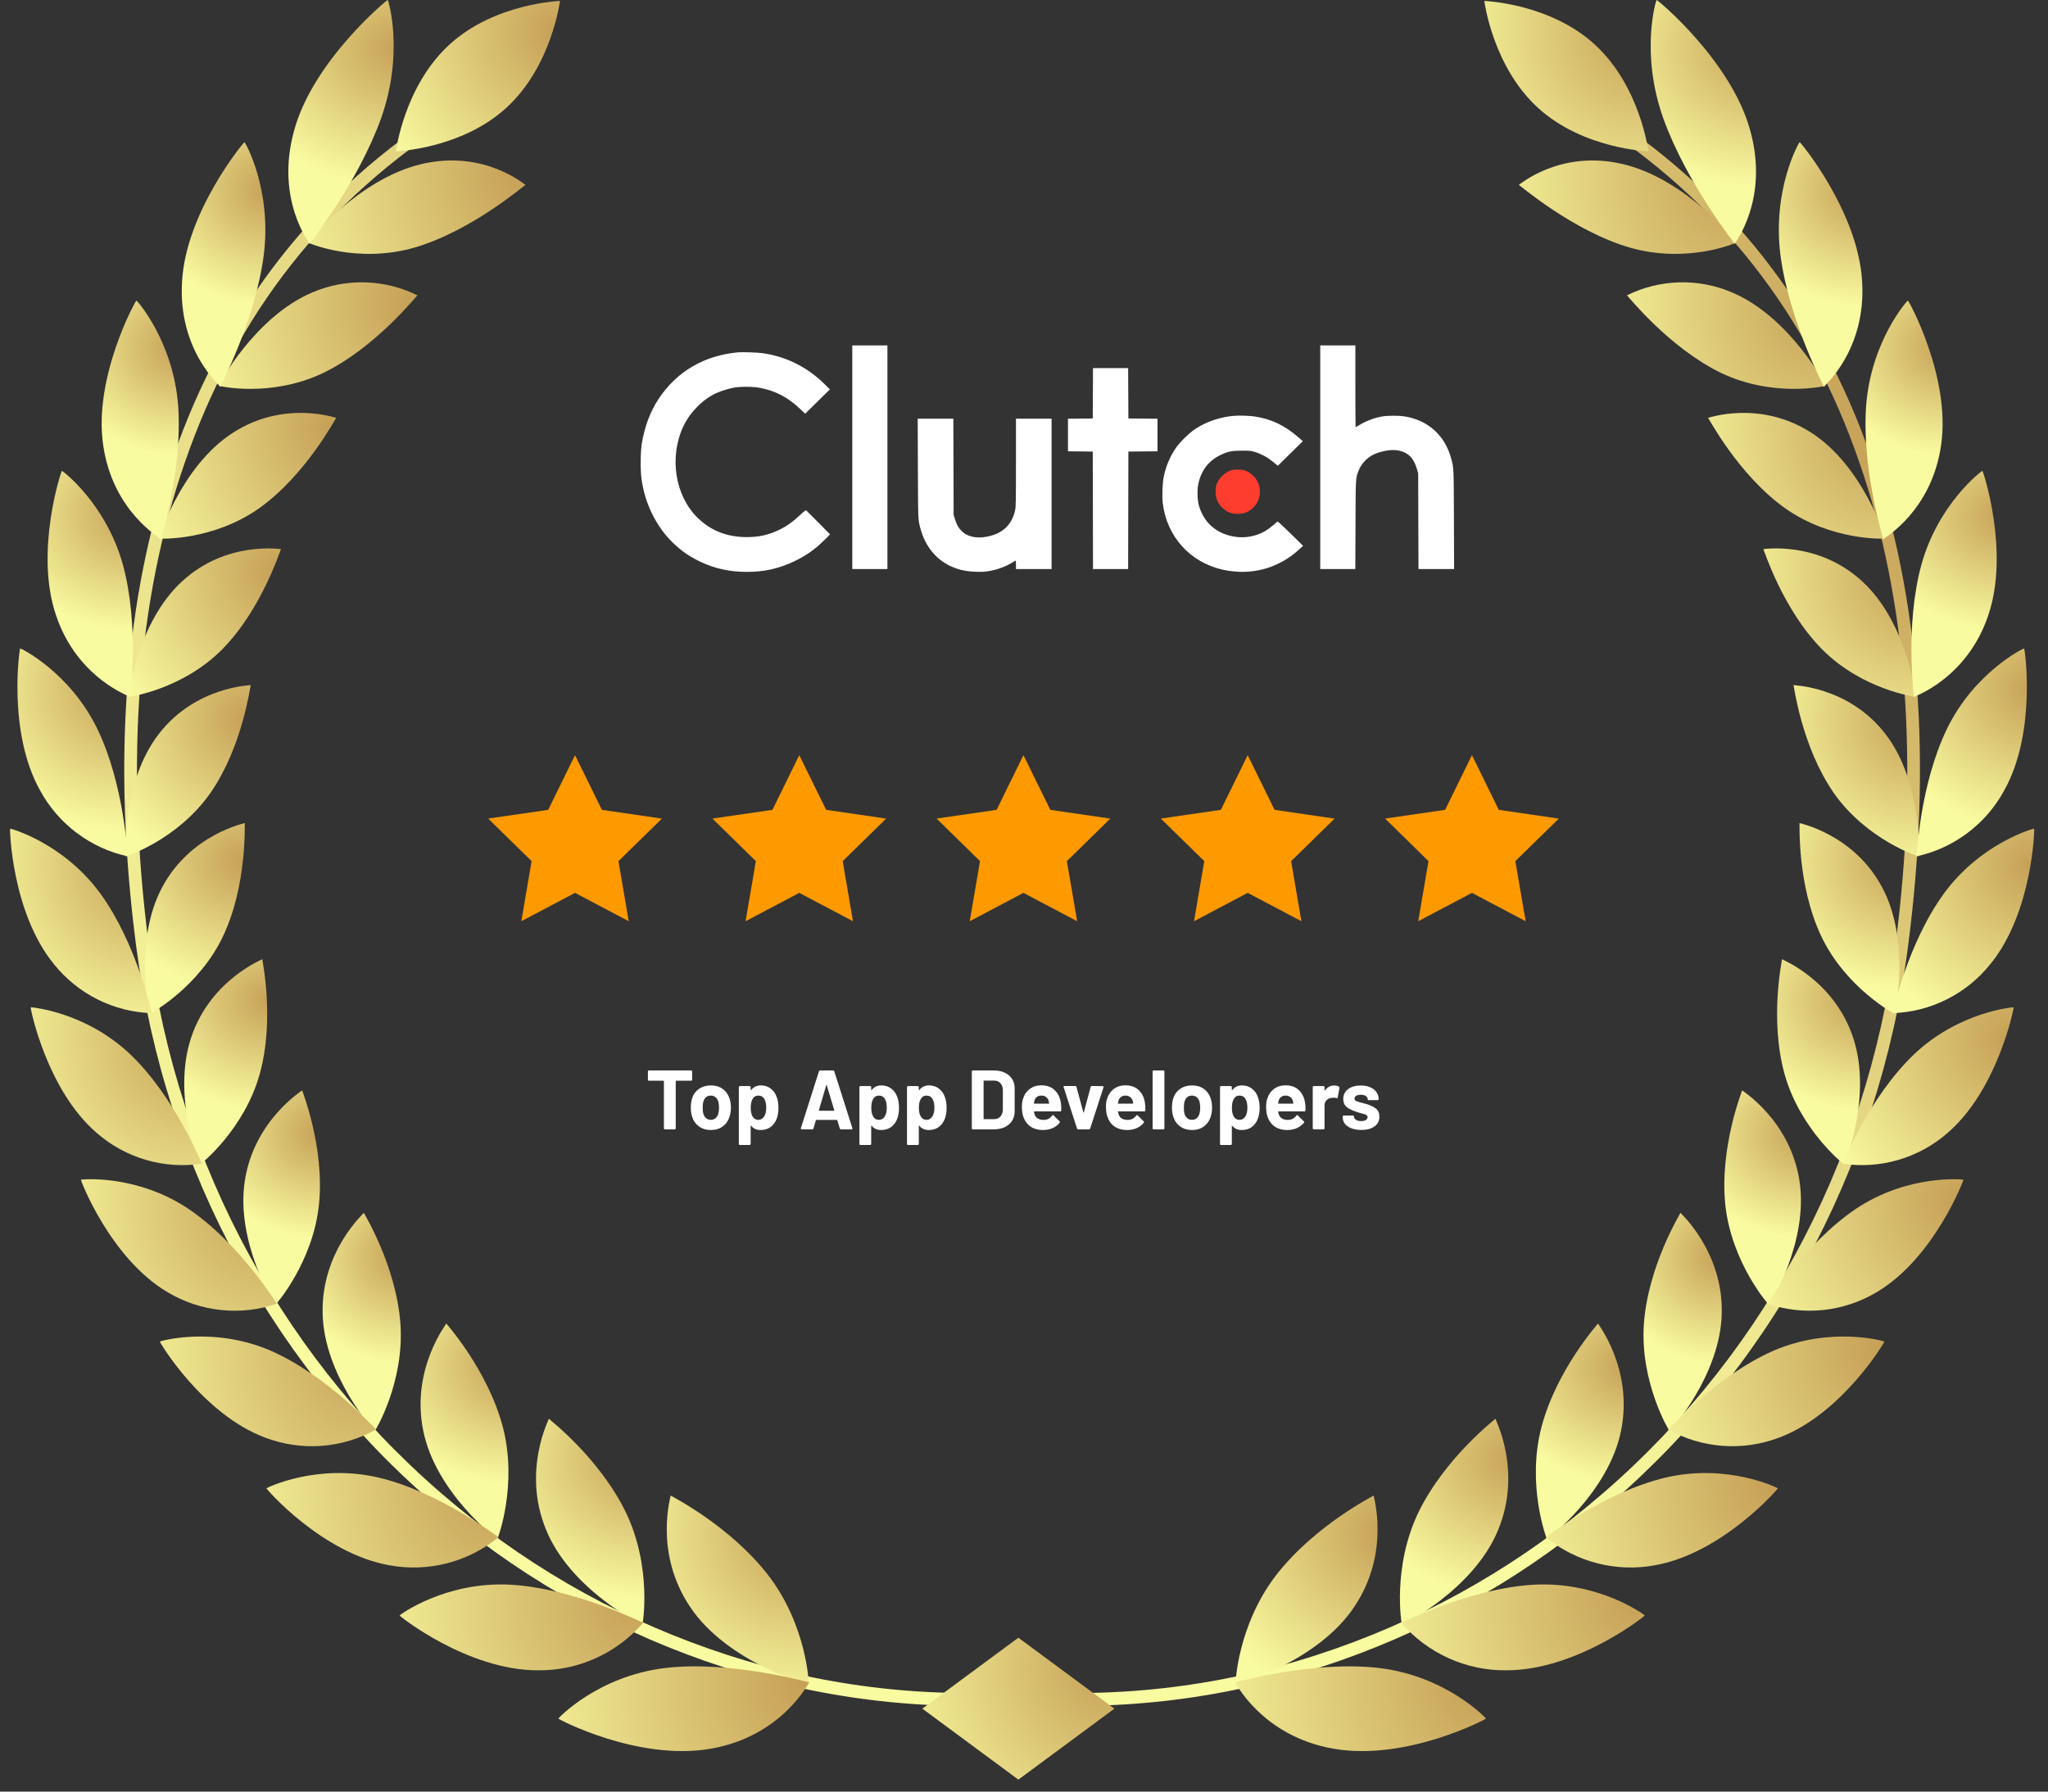 <?xml version="1.0" encoding="UTF-8"?>
<svg width="96px" height="84px" viewBox="0 0 96 84" version="1.1" xmlns="http://www.w3.org/2000/svg" xmlns:xlink="http://www.w3.org/1999/xlink">
    <rect x="0" y="0" width="96" height="84" fill="#333333" stroke="none"/>
    <title>award-2</title>
    <defs>
        <radialGradient cx="96.956%" cy="20.02%" fx="96.956%" fy="20.02%" r="127.042%" gradientTransform="translate(0.97,0.2),scale(1,0.572),rotate(162.03),translate(-0.97,-0.2)" id="radialGradient-1">
            <stop stop-color="#C6A057" offset="0%"></stop>
            <stop stop-color="#F9FBA0" offset="100%"></stop>
        </radialGradient>
        <radialGradient cx="96.956%" cy="20.02%" fx="96.956%" fy="20.02%" r="127.04%" gradientTransform="translate(0.97,0.2),scale(1,0.572),rotate(162.031),translate(-0.97,-0.2)" id="radialGradient-2">
            <stop stop-color="#C6A057" offset="0%"></stop>
            <stop stop-color="#F9FBA0" offset="100%"></stop>
        </radialGradient>
        <radialGradient cx="96.957%" cy="20.02%" fx="96.957%" fy="20.02%" r="133.707%" gradientTransform="translate(0.97,0.2),scale(0.917,1),rotate(170.346),translate(-0.97,-0.2)" id="radialGradient-3">
            <stop stop-color="#C6A057" offset="0%"></stop>
            <stop stop-color="#F9FBA0" offset="100%"></stop>
        </radialGradient>
        <radialGradient cx="96.956%" cy="20.02%" fx="96.956%" fy="20.02%" r="124.478%" gradientTransform="translate(0.97,0.2),scale(1,0.751),rotate(166.121),translate(-0.97,-0.2)" id="radialGradient-4">
            <stop stop-color="#C6A057" offset="0%"></stop>
            <stop stop-color="#F9FBA0" offset="100%"></stop>
        </radialGradient>
        <radialGradient cx="96.956%" cy="20.02%" fx="96.956%" fy="20.02%" r="358.443%" gradientTransform="translate(0.97,0.2),scale(0.338,1),rotate(176.414),translate(-0.97,-0.2)" id="radialGradient-5">
            <stop stop-color="#C6A057" offset="0%"></stop>
            <stop stop-color="#F9FBA0" offset="100%"></stop>
        </radialGradient>
        <radialGradient cx="96.957%" cy="20.019%" fx="96.957%" fy="20.019%" r="128.148%" gradientTransform="translate(0.97,0.2),scale(1,0.526),rotate(160.563),translate(-0.97,-0.2)" id="radialGradient-6">
            <stop stop-color="#C6A057" offset="0%"></stop>
            <stop stop-color="#F9FBA0" offset="100%"></stop>
        </radialGradient>
        <radialGradient cx="96.956%" cy="20.019%" fx="96.956%" fy="20.019%" r="343.375%" gradientTransform="translate(0.97,0.2),scale(0.353,1),rotate(176.256),translate(-0.97,-0.2)" id="radialGradient-7">
            <stop stop-color="#C6A057" offset="0%"></stop>
            <stop stop-color="#F9FBA0" offset="100%"></stop>
        </radialGradient>
        <radialGradient cx="96.956%" cy="20.02%" fx="96.956%" fy="20.02%" r="132.769%" gradientTransform="translate(0.97,0.2),scale(1,0.408),rotate(155.531),translate(-0.97,-0.2)" id="radialGradient-8">
            <stop stop-color="#C6A057" offset="0%"></stop>
            <stop stop-color="#F9FBA0" offset="100%"></stop>
        </radialGradient>
        <radialGradient cx="96.956%" cy="20.02%" fx="96.956%" fy="20.02%" r="297.791%" gradientTransform="translate(0.97,0.2),scale(0.407,1),rotate(175.682),translate(-0.97,-0.2)" id="radialGradient-9">
            <stop stop-color="#C6A057" offset="0%"></stop>
            <stop stop-color="#F9FBA0" offset="100%"></stop>
        </radialGradient>
        <radialGradient cx="96.956%" cy="20.02%" fx="96.956%" fy="20.02%" r="136.071%" gradientTransform="translate(0.97,0.2),scale(1,0.358),rotate(152.635),translate(-0.97,-0.2)" id="radialGradient-10">
            <stop stop-color="#C6A057" offset="0%"></stop>
            <stop stop-color="#F9FBA0" offset="100%"></stop>
        </radialGradient>
        <radialGradient cx="96.956%" cy="20.021%" fx="96.956%" fy="20.021%" r="239.313%" gradientTransform="translate(0.97,0.2),scale(0.507,1),rotate(174.624),translate(-0.97,-0.2)" id="radialGradient-11">
            <stop stop-color="#C6A057" offset="0%"></stop>
            <stop stop-color="#F9FBA0" offset="100%"></stop>
        </radialGradient>
        <radialGradient cx="96.956%" cy="20.02%" fx="96.956%" fy="20.02%" r="136.209%" gradientTransform="translate(0.97,0.2),scale(1,0.357),rotate(152.522),translate(-0.97,-0.2)" id="radialGradient-12">
            <stop stop-color="#C6A057" offset="0%"></stop>
            <stop stop-color="#F9FBA0" offset="100%"></stop>
        </radialGradient>
        <radialGradient cx="96.956%" cy="20.019%" fx="96.956%" fy="20.019%" r="181.521%" gradientTransform="translate(0.97,0.2),scale(0.671,1),rotate(172.904),translate(-0.97,-0.2)" id="radialGradient-13">
            <stop stop-color="#C6A057" offset="0%"></stop>
            <stop stop-color="#F9FBA0" offset="100%"></stop>
        </radialGradient>
        <radialGradient cx="96.956%" cy="20.019%" fx="96.956%" fy="20.019%" r="132.988%" gradientTransform="translate(0.97,0.2),scale(1,0.404),rotate(155.325),translate(-0.97,-0.2)" id="radialGradient-14">
            <stop stop-color="#C6A057" offset="0%"></stop>
            <stop stop-color="#F9FBA0" offset="100%"></stop>
        </radialGradient>
        <radialGradient cx="96.956%" cy="20.019%" fx="96.956%" fy="20.019%" r="133.024%" gradientTransform="translate(0.97,0.2),scale(0.922,1),rotate(170.296),translate(-0.97,-0.2)" id="radialGradient-15">
            <stop stop-color="#C6A057" offset="0%"></stop>
            <stop stop-color="#F9FBA0" offset="100%"></stop>
        </radialGradient>
        <radialGradient cx="96.957%" cy="20.02%" fx="96.957%" fy="20.02%" r="128.202%" gradientTransform="translate(0.97,0.2),scale(1,0.524),rotate(160.493),translate(-0.97,-0.2)" id="radialGradient-16">
            <stop stop-color="#C6A057" offset="0%"></stop>
            <stop stop-color="#F9FBA0" offset="100%"></stop>
        </radialGradient>
        <radialGradient cx="96.956%" cy="20.02%" fx="96.956%" fy="20.02%" r="124.314%" gradientTransform="translate(0.97,0.2),scale(1,0.769),rotate(166.429),translate(-0.97,-0.2)" id="radialGradient-17">
            <stop stop-color="#C6A057" offset="0%"></stop>
            <stop stop-color="#F9FBA0" offset="100%"></stop>
        </radialGradient>
        <radialGradient cx="96.955%" cy="20.02%" fx="96.955%" fy="20.02%" r="124.663%" gradientTransform="translate(0.97,0.2),scale(1,0.732),rotate(165.781),translate(-0.97,-0.2)" id="radialGradient-18">
            <stop stop-color="#C6A057" offset="0%"></stop>
            <stop stop-color="#F9FBA0" offset="100%"></stop>
        </radialGradient>
        <radialGradient cx="96.957%" cy="20.02%" fx="96.957%" fy="20.02%" r="128.022%" gradientTransform="translate(0.97,0.2),scale(1,0.53),rotate(160.721),translate(-0.97,-0.2)" id="radialGradient-19">
            <stop stop-color="#C6A057" offset="0%"></stop>
            <stop stop-color="#F9FBA0" offset="100%"></stop>
        </radialGradient>
        <radialGradient cx="96.955%" cy="20.019%" fx="96.955%" fy="20.019%" r="126.247%" gradientTransform="translate(0.97,0.2),scale(0.973,1),rotate(169.77),translate(-0.97,-0.2)" id="radialGradient-20">
            <stop stop-color="#C6A057" offset="0%"></stop>
            <stop stop-color="#F9FBA0" offset="100%"></stop>
        </radialGradient>
        <radialGradient cx="96.957%" cy="20.02%" fx="96.957%" fy="20.02%" r="134.691%" gradientTransform="translate(0.97,0.2),scale(1,0.377),rotate(153.792),translate(-0.97,-0.2)" id="radialGradient-21">
            <stop stop-color="#C6A057" offset="0%"></stop>
            <stop stop-color="#F9FBA0" offset="100%"></stop>
        </radialGradient>
        <radialGradient cx="96.957%" cy="20.019%" fx="96.957%" fy="20.019%" r="171.637%" gradientTransform="translate(0.97,0.2),scale(0.71,1),rotate(172.494),translate(-0.97,-0.2)" id="radialGradient-22">
            <stop stop-color="#C6A057" offset="0%"></stop>
            <stop stop-color="#F9FBA0" offset="100%"></stop>
        </radialGradient>
        <radialGradient cx="96.956%" cy="20.02%" fx="96.956%" fy="20.02%" r="139.356%" gradientTransform="translate(0.97,0.2),scale(1,0.323),rotate(150.13),translate(-0.97,-0.2)" id="radialGradient-23">
            <stop stop-color="#C6A057" offset="0%"></stop>
            <stop stop-color="#F9FBA0" offset="100%"></stop>
        </radialGradient>
        <radialGradient cx="96.956%" cy="20.02%" fx="96.956%" fy="20.02%" r="226.378%" gradientTransform="translate(0.97,0.2),scale(0.536,1),rotate(174.316),translate(-0.97,-0.2)" id="radialGradient-24">
            <stop stop-color="#C6A057" offset="0%"></stop>
            <stop stop-color="#F9FBA0" offset="100%"></stop>
        </radialGradient>
        <radialGradient cx="96.957%" cy="20.02%" fx="96.957%" fy="20.02%" r="137.519%" gradientTransform="translate(0.97,0.2),scale(1,0.342),rotate(151.491),translate(-0.97,-0.2)" id="radialGradient-25">
            <stop stop-color="#C6A057" offset="0%"></stop>
            <stop stop-color="#F9FBA0" offset="100%"></stop>
        </radialGradient>
        <radialGradient cx="96.956%" cy="20.02%" fx="96.956%" fy="20.02%" r="282.108%" gradientTransform="translate(0.97,0.2),scale(0.43,1),rotate(175.441),translate(-0.97,-0.2)" id="radialGradient-26">
            <stop stop-color="#C6A057" offset="0%"></stop>
            <stop stop-color="#F9FBA0" offset="100%"></stop>
        </radialGradient>
        <radialGradient cx="96.956%" cy="20.02%" fx="96.956%" fy="20.02%" r="131.523%" gradientTransform="translate(0.97,0.2),scale(1,0.432),rotate(156.751),translate(-0.97,-0.2)" id="radialGradient-27">
            <stop stop-color="#C6A057" offset="0%"></stop>
            <stop stop-color="#F9FBA0" offset="100%"></stop>
        </radialGradient>
        <radialGradient cx="96.957%" cy="20.02%" fx="96.957%" fy="20.02%" r="133.691%" gradientTransform="translate(0.97,0.2),scale(0.917,1),rotate(170.345),translate(-0.97,-0.2)" id="radialGradient-28">
            <stop stop-color="#C6A057" offset="0%"></stop>
            <stop stop-color="#F9FBA0" offset="100%"></stop>
        </radialGradient>
        <radialGradient cx="96.956%" cy="20.02%" fx="96.956%" fy="20.02%" r="124.479%" gradientTransform="translate(0.97,0.2),scale(1,0.751),rotate(166.121),translate(-0.97,-0.2)" id="radialGradient-29">
            <stop stop-color="#C6A057" offset="0%"></stop>
            <stop stop-color="#F9FBA0" offset="100%"></stop>
        </radialGradient>
        <radialGradient cx="96.956%" cy="20.02%" fx="96.956%" fy="20.02%" r="358.481%" gradientTransform="translate(0.97,0.2),scale(0.338,1),rotate(176.414),translate(-0.97,-0.2)" id="radialGradient-30">
            <stop stop-color="#C6A057" offset="0%"></stop>
            <stop stop-color="#F9FBA0" offset="100%"></stop>
        </radialGradient>
        <radialGradient cx="96.956%" cy="20.019%" fx="96.956%" fy="20.019%" r="128.147%" gradientTransform="translate(0.97,0.2),scale(1,0.526),rotate(160.564),translate(-0.97,-0.2)" id="radialGradient-31">
            <stop stop-color="#C6A057" offset="0%"></stop>
            <stop stop-color="#F9FBA0" offset="100%"></stop>
        </radialGradient>
        <radialGradient cx="96.956%" cy="20.019%" fx="96.956%" fy="20.019%" r="343.359%" gradientTransform="translate(0.97,0.2),scale(0.353,1),rotate(176.256),translate(-0.97,-0.2)" id="radialGradient-32">
            <stop stop-color="#C6A057" offset="0%"></stop>
            <stop stop-color="#F9FBA0" offset="100%"></stop>
        </radialGradient>
        <radialGradient cx="96.958%" cy="20.02%" fx="96.958%" fy="20.02%" r="132.77%" gradientTransform="translate(0.97,0.2),scale(1,0.408),rotate(155.53),translate(-0.97,-0.2)" id="radialGradient-33">
            <stop stop-color="#C6A057" offset="0%"></stop>
            <stop stop-color="#F9FBA0" offset="100%"></stop>
        </radialGradient>
        <radialGradient cx="96.956%" cy="20.02%" fx="96.956%" fy="20.02%" r="297.791%" gradientTransform="translate(0.97,0.2),scale(0.407,1),rotate(175.682),translate(-0.97,-0.2)" id="radialGradient-34">
            <stop stop-color="#C6A057" offset="0%"></stop>
            <stop stop-color="#F9FBA0" offset="100%"></stop>
        </radialGradient>
        <radialGradient cx="96.957%" cy="20.02%" fx="96.957%" fy="20.02%" r="136.085%" gradientTransform="translate(0.97,0.2),scale(1,0.358),rotate(152.625),translate(-0.97,-0.2)" id="radialGradient-35">
            <stop stop-color="#C6A057" offset="0%"></stop>
            <stop stop-color="#F9FBA0" offset="100%"></stop>
        </radialGradient>
        <radialGradient cx="96.956%" cy="20.021%" fx="96.956%" fy="20.021%" r="239.329%" gradientTransform="translate(0.97,0.2),scale(0.507,1),rotate(174.624),translate(-0.97,-0.2)" id="radialGradient-36">
            <stop stop-color="#C6A057" offset="0%"></stop>
            <stop stop-color="#F9FBA0" offset="100%"></stop>
        </radialGradient>
        <radialGradient cx="96.956%" cy="20.02%" fx="96.956%" fy="20.02%" r="136.215%" gradientTransform="translate(0.97,0.2),scale(1,0.357),rotate(152.521),translate(-0.97,-0.2)" id="radialGradient-37">
            <stop stop-color="#C6A057" offset="0%"></stop>
            <stop stop-color="#F9FBA0" offset="100%"></stop>
        </radialGradient>
        <radialGradient cx="96.956%" cy="20.019%" fx="96.956%" fy="20.019%" r="181.479%" gradientTransform="translate(0.97,0.2),scale(0.671,1),rotate(172.903),translate(-0.97,-0.2)" id="radialGradient-38">
            <stop stop-color="#C6A057" offset="0%"></stop>
            <stop stop-color="#F9FBA0" offset="100%"></stop>
        </radialGradient>
        <radialGradient cx="96.956%" cy="20.019%" fx="96.956%" fy="20.019%" r="132.985%" gradientTransform="translate(0.97,0.2),scale(1,0.404),rotate(155.327),translate(-0.97,-0.2)" id="radialGradient-39">
            <stop stop-color="#C6A057" offset="0%"></stop>
            <stop stop-color="#F9FBA0" offset="100%"></stop>
        </radialGradient>
        <radialGradient cx="96.956%" cy="20.019%" fx="96.956%" fy="20.019%" r="133.009%" gradientTransform="translate(0.97,0.2),scale(0.922,1),rotate(170.295),translate(-0.97,-0.2)" id="radialGradient-40">
            <stop stop-color="#C6A057" offset="0%"></stop>
            <stop stop-color="#F9FBA0" offset="100%"></stop>
        </radialGradient>
        <radialGradient cx="96.956%" cy="20.02%" fx="96.956%" fy="20.02%" r="128.205%" gradientTransform="translate(0.97,0.2),scale(1,0.524),rotate(160.49),translate(-0.97,-0.2)" id="radialGradient-41">
            <stop stop-color="#C6A057" offset="0%"></stop>
            <stop stop-color="#F9FBA0" offset="100%"></stop>
        </radialGradient>
        <radialGradient cx="96.956%" cy="20.02%" fx="96.956%" fy="20.02%" r="124.316%" gradientTransform="translate(0.97,0.2),scale(1,0.769),rotate(166.428),translate(-0.97,-0.2)" id="radialGradient-42">
            <stop stop-color="#C6A057" offset="0%"></stop>
            <stop stop-color="#F9FBA0" offset="100%"></stop>
        </radialGradient>
        <radialGradient cx="96.957%" cy="20.02%" fx="96.957%" fy="20.02%" r="124.664%" gradientTransform="translate(0.97,0.2),scale(1,0.732),rotate(165.781),translate(-0.97,-0.2)" id="radialGradient-43">
            <stop stop-color="#C6A057" offset="0%"></stop>
            <stop stop-color="#F9FBA0" offset="100%"></stop>
        </radialGradient>
        <radialGradient cx="96.956%" cy="20.02%" fx="96.956%" fy="20.02%" r="128.023%" gradientTransform="translate(0.97,0.2),scale(1,0.53),rotate(160.721),translate(-0.97,-0.2)" id="radialGradient-44">
            <stop stop-color="#C6A057" offset="0%"></stop>
            <stop stop-color="#F9FBA0" offset="100%"></stop>
        </radialGradient>
        <radialGradient cx="96.956%" cy="20.019%" fx="96.956%" fy="20.019%" r="126.243%" gradientTransform="translate(0.97,0.2),scale(0.973,1),rotate(169.769),translate(-0.97,-0.2)" id="radialGradient-45">
            <stop stop-color="#C6A057" offset="0%"></stop>
            <stop stop-color="#F9FBA0" offset="100%"></stop>
        </radialGradient>
        <radialGradient cx="96.956%" cy="20.02%" fx="96.956%" fy="20.02%" r="134.688%" gradientTransform="translate(0.97,0.2),scale(1,0.377),rotate(153.794),translate(-0.97,-0.2)" id="radialGradient-46">
            <stop stop-color="#C6A057" offset="0%"></stop>
            <stop stop-color="#F9FBA0" offset="100%"></stop>
        </radialGradient>
        <radialGradient cx="96.956%" cy="20.019%" fx="96.956%" fy="20.019%" r="171.637%" gradientTransform="translate(0.97,0.2),scale(0.71,1),rotate(172.494),translate(-0.97,-0.2)" id="radialGradient-47">
            <stop stop-color="#C6A057" offset="0%"></stop>
            <stop stop-color="#F9FBA0" offset="100%"></stop>
        </radialGradient>
        <radialGradient cx="96.956%" cy="20.02%" fx="96.956%" fy="20.02%" r="139.36%" gradientTransform="translate(0.97,0.2),scale(1,0.323),rotate(150.128),translate(-0.97,-0.2)" id="radialGradient-48">
            <stop stop-color="#C6A057" offset="0%"></stop>
            <stop stop-color="#F9FBA0" offset="100%"></stop>
        </radialGradient>
        <radialGradient cx="96.957%" cy="20.02%" fx="96.957%" fy="20.02%" r="226.36%" gradientTransform="translate(0.97,0.2),scale(0.536,1),rotate(174.315),translate(-0.97,-0.2)" id="radialGradient-49">
            <stop stop-color="#C6A057" offset="0%"></stop>
            <stop stop-color="#F9FBA0" offset="100%"></stop>
        </radialGradient>
        <radialGradient cx="96.956%" cy="20.02%" fx="96.956%" fy="20.02%" r="137.516%" gradientTransform="translate(0.97,0.2),scale(1,0.342),rotate(151.493),translate(-0.97,-0.2)" id="radialGradient-50">
            <stop stop-color="#C6A057" offset="0%"></stop>
            <stop stop-color="#F9FBA0" offset="100%"></stop>
        </radialGradient>
        <radialGradient cx="96.956%" cy="20.02%" fx="96.956%" fy="20.02%" r="282.124%" gradientTransform="translate(0.97,0.2),scale(0.43,1),rotate(175.442),translate(-0.97,-0.2)" id="radialGradient-51">
            <stop stop-color="#C6A057" offset="0%"></stop>
            <stop stop-color="#F9FBA0" offset="100%"></stop>
        </radialGradient>
        <radialGradient cx="96.957%" cy="20.02%" fx="96.957%" fy="20.02%" r="131.524%" gradientTransform="translate(0.97,0.2),scale(1,0.432),rotate(156.751),translate(-0.97,-0.2)" id="radialGradient-52">
            <stop stop-color="#C6A057" offset="0%"></stop>
            <stop stop-color="#F9FBA0" offset="100%"></stop>
        </radialGradient>
        <radialGradient cx="96.956%" cy="20.02%" fx="96.956%" fy="20.02%" r="165.047%" gradientTransform="translate(0.97,0.2),scale(0.739,1),rotate(172.192),translate(-0.97,-0.2)" id="radialGradient-53">
            <stop stop-color="#C6A057" offset="0%"></stop>
            <stop stop-color="#F9FBA0" offset="100%"></stop>
        </radialGradient>
    </defs>
    <g id="Page-1" stroke="none" stroke-width="1" fill="none" fill-rule="evenodd">
        <g id="award-2" transform="translate(0.473, 0)">
            <path d="M46.641,79.831 L46.695,79.229 C51.608,79.677 56.561,79.12 61.255,77.593 C65.899,76.09 70.218,73.714 73.98,70.592 C81.909,64.043 87.022,54.696 88.38,44.274 C89.489,35.74 88.919,28.136 86.682,21.671 C84.287,14.728 80.016,9.297 73.99,5.525 L74.306,5.018 C80.449,8.863 84.804,14.399 87.248,21.473 C89.513,28.026 90.092,35.721 88.969,44.35 C87.593,54.924 82.404,64.407 74.358,71.053 C70.537,74.226 66.15,76.641 61.432,78.168 C56.664,79.719 51.632,80.284 46.641,79.831 Z" id="Path" fill="url(#radialGradient-1)" fill-rule="nonzero"></path>
            <path d="M48.241,79.831 L48.187,79.229 C43.273,79.677 38.32,79.12 33.626,77.593 C28.98,76.091 24.661,73.715 20.897,70.592 C12.968,64.043 7.854,54.696 6.498,44.274 C5.388,35.74 5.958,28.136 8.195,21.671 C10.589,14.728 14.861,9.297 20.887,5.525 L20.572,5.018 C14.428,8.863 10.073,14.399 7.629,21.473 C5.364,28.026 4.785,35.721 5.908,44.35 C7.283,54.924 12.473,64.407 20.519,71.053 C24.34,74.226 28.727,76.641 33.445,78.168 C38.215,79.719 43.248,80.285 48.241,79.831 Z" id="Path" fill="url(#radialGradient-2)" fill-rule="nonzero"></path>
            <path d="M74.289,2.094 C76.414,4.04 76.795,7.095 76.795,7.095 C76.795,7.095 73.733,6.994 71.61,5.047 C69.487,3.099 69.105,0.045 69.105,0.045 C69.105,0.045 72.168,0.146 74.289,2.094 Z" id="Path" fill="url(#radialGradient-3)" fill-rule="nonzero"></path>
            <path d="M59.362,73.831 C57.533,76.189 57.423,78.972 57.448,78.981 C57.441,79.016 61.284,77.937 63.008,75.337 C64.734,72.769 63.893,70.108 63.917,70.119 C63.911,70.139 61.187,71.494 59.362,73.831 Z" id="Path" fill="url(#radialGradient-4)" fill-rule="nonzero"></path>
            <path d="M62.051,81.992 C58.68,81.416 57.422,78.853 57.422,78.876 C57.461,78.888 61.076,77.839 64.189,78.207 C67.335,78.592 69.18,80.555 69.18,80.576 C69.226,80.586 65.462,82.581 62.051,81.992 Z" id="Path" fill="url(#radialGradient-5)" fill-rule="nonzero"></path>
            <path d="M66.028,70.883 C64.772,73.469 65.223,76.172 65.246,76.177 C65.246,76.212 68.62,74.527 69.757,71.72 C70.899,68.947 69.6,66.514 69.625,66.518 C69.618,66.544 67.286,68.321 66.028,70.883 Z" id="Path" fill="url(#radialGradient-6)" fill-rule="nonzero"></path>
            <path d="M70.147,78.314 C69.211,78.325 68.286,78.132 67.432,77.746 C66.579,77.361 65.82,76.793 65.207,76.083 C65.245,76.089 68.413,74.471 71.436,74.299 C74.488,74.137 76.626,75.721 76.626,75.741 C76.666,75.744 73.461,78.311 70.147,78.314 Z" id="Path" fill="url(#radialGradient-7)" fill-rule="nonzero"></path>
            <path d="M71.785,66.901 C71.072,69.619 72.02,72.154 72.043,72.155 C72.043,72.191 74.937,69.986 75.516,67.07 C76.1,64.184 74.41,62.053 74.433,62.053 C74.43,62.075 72.501,64.205 71.785,66.901 Z" id="Path" fill="url(#radialGradient-8)" fill-rule="nonzero"></path>
            <path d="M77.115,73.386 C76.215,73.555 75.291,73.524 74.405,73.297 C73.518,73.07 72.69,72.651 71.98,72.071 C72.015,72.071 74.72,69.964 77.596,69.279 C80.501,68.596 82.858,69.76 82.863,69.78 C82.902,69.776 80.277,72.819 77.115,73.386 Z" id="Path" fill="url(#radialGradient-9)" fill-rule="nonzero"></path>
            <path d="M76.586,62.045 C76.387,64.807 77.77,67.1 77.79,67.097 C77.79,67.132 80.186,64.488 80.234,61.557 C80.293,58.647 78.277,56.867 78.299,56.863 C78.304,56.89 76.795,59.303 76.586,62.045 Z" id="Path" fill="url(#radialGradient-10)" fill-rule="nonzero"></path>
            <path d="M82.914,67.407 C82.073,67.725 81.172,67.856 80.274,67.79 C79.377,67.723 78.504,67.461 77.719,67.022 C77.75,67.016 79.973,64.513 82.647,63.334 C85.348,62.162 87.851,62.88 87.857,62.899 C87.895,62.892 85.866,66.309 82.914,67.407 Z" id="Path" fill="url(#radialGradient-11)" fill-rule="nonzero"></path>
            <path d="M80.4,56.475 C80.685,59.2 82.433,61.185 82.451,61.185 C82.461,61.218 84.326,58.232 83.876,55.358 C83.439,52.513 81.171,51.127 81.189,51.121 C81.197,51.142 80.127,53.769 80.4,56.475 Z" id="Path" fill="url(#radialGradient-12)" fill-rule="nonzero"></path>
            <path d="M87.497,60.584 C86.733,61.041 85.879,61.326 84.994,61.42 C84.111,61.513 83.216,61.412 82.375,61.124 C82.401,61.114 84.127,58.283 86.543,56.664 C88.984,55.042 91.553,55.296 91.563,55.313 C91.591,55.298 90.187,58.996 87.497,60.584 Z" id="Path" fill="url(#radialGradient-13)" fill-rule="nonzero"></path>
            <path d="M83.18,50.366 C83.915,52.981 85.963,54.605 85.976,54.597 C85.989,54.628 87.309,51.381 86.391,48.646 C85.493,45.937 83.039,44.983 83.057,44.973 C83.072,44.998 82.459,47.769 83.18,50.366 Z" id="Path" fill="url(#radialGradient-14)" fill-rule="nonzero"></path>
            <path d="M90.818,53.12 C90.149,53.704 89.362,54.135 88.511,54.383 C87.661,54.631 86.767,54.691 85.891,54.559 C85.915,54.545 87.126,51.474 89.224,49.455 C91.344,47.429 93.904,47.215 93.916,47.231 C93.945,47.211 93.183,51.087 90.818,53.12 Z" id="Path" fill="url(#radialGradient-15)" fill-rule="nonzero"></path>
            <path d="M84.89,43.879 C86.043,46.315 88.319,47.538 88.333,47.528 C88.353,47.556 89.107,44.136 87.756,41.608 C86.424,39.1 83.863,38.598 83.879,38.59 C83.894,38.612 83.753,41.458 84.89,43.879 Z" id="Path" fill="url(#radialGradient-16)" fill-rule="nonzero"></path>
            <path d="M92.822,45.206 C92.268,45.899 91.569,46.463 90.776,46.859 C89.984,47.256 89.115,47.475 88.23,47.503 C88.252,47.485 88.929,44.257 90.65,41.891 C92.389,39.514 94.86,38.84 94.875,38.854 C94.906,38.83 94.805,42.786 92.822,45.206 Z" id="Path" fill="url(#radialGradient-17)" fill-rule="nonzero"></path>
            <path d="M85.482,37.174 C87.02,39.373 89.451,40.165 89.464,40.152 C89.487,40.178 89.657,36.67 87.905,34.412 C86.177,32.171 83.583,32.135 83.598,32.121 C83.617,32.142 83.971,34.99 85.482,37.174 Z" id="Path" fill="url(#radialGradient-18)" fill-rule="nonzero"></path>
            <path d="M93.476,37.057 C93.052,37.839 92.465,38.52 91.755,39.054 C91.045,39.588 90.23,39.962 89.363,40.151 C89.381,40.13 89.509,36.826 90.791,34.172 C92.088,31.506 94.388,30.389 94.406,30.401 C94.434,30.372 95.013,34.312 93.476,37.057 Z" id="Path" fill="url(#radialGradient-19)" fill-rule="nonzero"></path>
            <path d="M84.927,30.433 C86.81,32.339 89.319,32.683 89.334,32.668 C89.361,32.69 88.928,29.183 86.811,27.25 C84.721,25.33 82.172,25.758 82.184,25.745 C82.208,25.757 83.065,28.537 84.927,30.433 Z" id="Path" fill="url(#radialGradient-20)" fill-rule="nonzero"></path>
            <path d="M92.721,28.866 C91.714,31.844 89.214,32.667 89.235,32.679 C89.25,32.656 88.81,29.359 89.59,26.484 C90.389,23.596 92.43,22.069 92.451,22.074 C92.471,22.041 93.753,25.867 92.721,28.866 Z" id="Path" fill="url(#radialGradient-21)" fill-rule="nonzero"></path>
            <path d="M83.174,23.808 C85.37,25.375 87.887,25.264 87.895,25.247 C87.928,25.265 86.87,21.845 84.424,20.283 C82.008,18.731 79.584,19.608 79.594,19.591 C79.622,19.605 81.004,22.247 83.174,23.808 Z" id="Path" fill="url(#radialGradient-22)" fill-rule="nonzero"></path>
            <path d="M90.519,20.848 C90.081,24.003 87.778,25.271 87.8,25.278 C87.812,25.253 86.788,22.043 87.002,19.023 C87.233,15.986 88.936,14.085 88.957,14.09 C88.977,14.055 90.977,17.664 90.519,20.848 Z" id="Path" fill="url(#radialGradient-23)" fill-rule="nonzero"></path>
            <path d="M80.181,17.475 C82.649,18.664 85.093,18.102 85.101,18.085 C85.137,18.098 83.436,14.853 80.698,13.703 C79.918,13.372 79.075,13.214 78.228,13.239 C77.382,13.264 76.55,13.471 75.789,13.847 C75.82,13.856 77.745,16.288 80.181,17.475 Z" id="Path" fill="url(#radialGradient-24)" fill-rule="nonzero"></path>
            <path d="M86.814,13.202 C87.014,16.451 84.989,18.13 85.018,18.133 C85.025,18.107 83.399,15.068 82.988,11.982 C82.587,8.878 83.86,6.664 83.886,6.664 C83.896,6.627 86.636,9.924 86.814,13.202 Z" id="Path" fill="url(#radialGradient-25)" fill-rule="nonzero"></path>
            <path d="M75.916,11.606 C78.619,12.386 80.907,11.389 80.915,11.371 C80.958,11.379 78.591,8.396 75.601,7.694 C72.648,6.991 70.718,8.689 70.723,8.67 C70.76,8.674 73.245,10.826 75.916,11.606 Z" id="Path" fill="url(#radialGradient-26)" fill-rule="nonzero"></path>
            <path d="M81.573,6.134 C82.471,9.387 80.814,11.431 80.841,11.432 C80.841,11.405 78.6,8.616 77.496,5.555 C76.399,2.473 77.153,0.001 77.182,0 C77.192,-0.036 80.693,2.851 81.573,6.134 Z" id="Path" fill="url(#radialGradient-27)" fill-rule="nonzero"></path>
            <path d="M20.591,2.094 C18.467,4.04 18.086,7.095 18.086,7.095 C18.086,7.095 21.147,6.994 23.27,5.047 C25.393,3.099 25.775,0.045 25.775,0.045 C25.775,0.045 22.713,0.146 20.591,2.094 Z" id="Path" fill="url(#radialGradient-28)" fill-rule="nonzero"></path>
            <path d="M35.52,73.831 C37.348,76.189 37.458,78.972 37.434,78.981 C37.441,79.016 33.598,77.937 31.874,75.337 C30.149,72.769 30.989,70.108 30.964,70.119 C30.971,70.139 33.695,71.494 35.52,73.831 Z" id="Path" fill="url(#radialGradient-29)" fill-rule="nonzero"></path>
            <path d="M32.828,81.992 C36.201,81.416 37.459,78.853 37.459,78.876 C37.419,78.888 33.805,77.839 30.69,78.207 C27.545,78.592 25.7,80.555 25.7,80.576 C25.654,80.586 29.419,82.581 32.828,81.992 Z" id="Path" fill="url(#radialGradient-30)" fill-rule="nonzero"></path>
            <path d="M28.852,70.883 C30.109,73.469 29.658,76.172 29.634,76.177 C29.634,76.212 26.26,74.527 25.123,71.72 C23.981,68.947 25.28,66.514 25.256,66.518 C25.262,66.544 27.595,68.321 28.852,70.883 Z" id="Path" fill="url(#radialGradient-31)" fill-rule="nonzero"></path>
            <path d="M24.732,78.314 C25.668,78.326 26.596,78.133 27.45,77.747 C28.304,77.362 29.064,76.794 29.677,76.083 C29.64,76.089 26.472,74.471 23.449,74.299 C20.396,74.137 18.258,75.721 18.258,75.741 C18.213,75.744 21.418,78.311 24.732,78.314 Z" id="Path" fill="url(#radialGradient-32)" fill-rule="nonzero"></path>
            <path d="M23.096,66.901 C23.809,69.619 22.86,72.154 22.838,72.155 C22.838,72.191 19.943,69.986 19.365,67.07 C18.78,64.184 20.47,62.053 20.448,62.053 C20.45,62.075 22.38,64.205 23.096,66.901 Z" id="Path" fill="url(#radialGradient-33)" fill-rule="nonzero"></path>
            <path d="M17.764,73.386 C18.664,73.555 19.589,73.524 20.476,73.297 C21.362,73.07 22.189,72.651 22.899,72.071 C22.865,72.071 20.16,69.964 17.283,69.279 C14.379,68.596 12.021,69.76 12.016,69.78 C11.977,69.776 14.602,72.819 17.764,73.386 Z" id="Path" fill="url(#radialGradient-34)" fill-rule="nonzero"></path>
            <path d="M18.296,62.045 C18.496,64.807 17.112,67.1 17.092,67.097 C17.087,67.132 14.697,64.488 14.65,61.557 C14.591,58.647 16.605,56.867 16.584,56.863 C16.579,56.89 18.087,59.303 18.296,62.045 Z" id="Path" fill="url(#radialGradient-35)" fill-rule="nonzero"></path>
            <path d="M11.963,67.407 C12.805,67.725 13.706,67.856 14.603,67.79 C15.5,67.723 16.373,67.461 17.159,67.022 C17.128,67.016 14.905,64.513 12.23,63.334 C9.529,62.162 7.027,62.88 7.02,62.899 C6.983,62.892 9.01,66.309 11.963,67.407 Z" id="Path" fill="url(#radialGradient-36)" fill-rule="nonzero"></path>
            <path d="M14.479,56.475 C14.196,59.2 12.446,61.185 12.428,61.185 C12.418,61.218 10.554,58.232 11.004,55.358 C11.441,52.513 13.71,51.127 13.691,51.121 C13.684,51.142 14.753,53.769 14.479,56.475 Z" id="Path" fill="url(#radialGradient-37)" fill-rule="nonzero"></path>
            <path d="M7.381,60.585 C8.146,61.043 9.001,61.328 9.886,61.421 C10.771,61.514 11.666,61.413 12.509,61.124 C12.482,61.114 10.756,58.283 8.341,56.664 C5.9,55.042 3.33,55.296 3.321,55.313 C3.287,55.299 4.69,58.997 7.381,60.585 Z" id="Path" fill="url(#radialGradient-38)" fill-rule="nonzero"></path>
            <path d="M11.699,50.366 C10.966,52.981 8.917,54.605 8.904,54.597 C8.89,54.628 7.571,51.381 8.488,48.646 C9.386,45.937 11.84,44.983 11.823,44.973 C11.808,44.998 12.421,47.769 11.699,50.366 Z" id="Path" fill="url(#radialGradient-39)" fill-rule="nonzero"></path>
            <path d="M4.063,53.12 C4.732,53.704 5.519,54.135 6.369,54.383 C7.22,54.631 8.114,54.691 8.99,54.559 C8.965,54.545 7.755,51.474 5.657,49.455 C3.537,47.429 0.977,47.215 0.966,47.231 C0.935,47.211 1.697,51.087 4.063,53.12 Z" id="Path" fill="url(#radialGradient-40)" fill-rule="nonzero"></path>
            <path d="M9.99,43.879 C8.838,46.315 6.562,47.538 6.547,47.528 C6.528,47.556 5.774,44.136 7.125,41.608 C8.457,39.1 11.018,38.598 11.001,38.59 C10.986,38.612 11.127,41.458 9.99,43.879 Z" id="Path" fill="url(#radialGradient-41)" fill-rule="nonzero"></path>
            <path d="M2.056,45.206 C2.612,45.899 3.31,46.463 4.102,46.859 C4.895,47.256 5.763,47.475 6.648,47.503 C6.627,47.485 5.949,44.257 4.229,41.891 C2.49,39.514 0.018,38.84 0.004,38.854 C-0.028,38.83 0.074,42.786 2.056,45.206 Z" id="Path" fill="url(#radialGradient-42)" fill-rule="nonzero"></path>
            <path d="M9.394,37.174 C7.858,39.373 5.426,40.165 5.413,40.152 C5.39,40.178 5.22,36.67 6.972,34.412 C8.7,32.171 11.294,32.135 11.28,32.121 C11.26,32.142 10.906,34.99 9.394,37.174 Z" id="Path" fill="url(#radialGradient-43)" fill-rule="nonzero"></path>
            <path d="M1.404,37.057 C1.828,37.839 2.415,38.52 3.125,39.054 C3.835,39.588 4.65,39.962 5.516,40.151 C5.498,40.13 5.371,36.826 4.089,34.172 C2.791,31.506 0.496,30.389 0.473,30.401 C0.446,30.372 -0.133,34.312 1.404,37.057 Z" id="Path" fill="url(#radialGradient-44)" fill-rule="nonzero"></path>
            <path d="M9.955,30.433 C8.071,32.339 5.563,32.683 5.548,32.668 C5.52,32.69 5.953,29.183 8.07,27.25 C10.16,25.33 12.71,25.758 12.698,25.745 C12.674,25.757 11.815,28.537 9.955,30.433 Z" id="Path" fill="url(#radialGradient-45)" fill-rule="nonzero"></path>
            <path d="M2.159,28.866 C3.166,31.844 5.665,32.667 5.646,32.679 C5.63,32.656 6.071,29.359 5.29,26.484 C4.492,23.596 2.449,22.069 2.429,22.074 C2.41,22.041 1.127,25.867 2.159,28.866 Z" id="Path" fill="url(#radialGradient-46)" fill-rule="nonzero"></path>
            <path d="M11.706,23.808 C9.51,25.375 6.994,25.264 6.985,25.247 C6.952,25.265 8.01,21.845 10.456,20.283 C12.872,18.731 15.297,19.608 15.287,19.591 C15.26,19.605 13.877,22.247 11.706,23.808 Z" id="Path" fill="url(#radialGradient-47)" fill-rule="nonzero"></path>
            <path d="M4.361,20.848 C4.799,24.003 7.102,25.271 7.079,25.278 C7.068,25.253 8.092,22.043 7.878,19.023 C7.646,15.986 5.944,14.085 5.922,14.09 C5.903,14.055 3.903,17.664 4.361,20.848 Z" id="Path" fill="url(#radialGradient-48)" fill-rule="nonzero"></path>
            <path d="M14.702,17.475 C12.233,18.664 9.79,18.102 9.782,18.085 C9.745,18.098 11.447,14.853 14.185,13.703 C14.965,13.372 15.808,13.214 16.655,13.239 C17.501,13.264 18.333,13.471 19.093,13.847 C19.063,13.856 17.138,16.288 14.702,17.475 Z" id="Path" fill="url(#radialGradient-49)" fill-rule="nonzero"></path>
            <path d="M8.061,13.202 C7.861,16.451 9.886,18.13 9.857,18.133 C9.85,18.107 11.476,15.068 11.888,11.982 C12.287,8.878 11.014,6.664 10.989,6.664 C10.979,6.627 8.239,9.924 8.061,13.202 Z" id="Path" fill="url(#radialGradient-50)" fill-rule="nonzero"></path>
            <path d="M18.964,11.606 C16.261,12.386 13.973,11.389 13.965,11.371 C13.923,11.379 16.289,8.396 19.28,7.694 C22.233,6.991 24.163,8.689 24.159,8.67 C24.12,8.674 21.635,10.826 18.964,11.606 Z" id="Path" fill="url(#radialGradient-51)" fill-rule="nonzero"></path>
            <path d="M13.31,6.134 C12.412,9.387 14.069,11.431 14.041,11.432 C14.041,11.405 16.282,8.616 17.387,5.555 C18.485,2.473 17.729,0.001 17.701,0 C17.696,-0.036 14.191,2.851 13.31,6.134 Z" id="Path" fill="url(#radialGradient-52)" fill-rule="nonzero"></path>
            <polygon id="Path" fill="url(#radialGradient-53)" fill-rule="nonzero" points="47.263 76.785 42.762 80.111 47.263 83.439 51.764 80.111"></polygon>
            <path d="M31.924,50.188 C31.937,50.188 31.948,50.193 31.956,50.203 C31.966,50.211 31.971,50.222 31.971,50.235 L31.971,50.622 C31.971,50.635 31.966,50.647 31.956,50.657 C31.948,50.665 31.937,50.669 31.924,50.669 L31.221,50.669 C31.208,50.669 31.202,50.675 31.202,50.689 L31.202,52.903 C31.202,52.916 31.197,52.928 31.186,52.938 C31.178,52.946 31.168,52.95 31.155,52.95 L30.695,52.95 C30.682,52.95 30.671,52.946 30.66,52.938 C30.652,52.928 30.648,52.916 30.648,52.903 L30.648,50.689 C30.648,50.675 30.642,50.669 30.629,50.669 L29.946,50.669 C29.932,50.669 29.921,50.665 29.91,50.657 C29.902,50.647 29.898,50.635 29.898,50.622 L29.898,50.235 C29.898,50.222 29.902,50.211 29.91,50.203 C29.921,50.193 29.932,50.188 29.946,50.188 L31.924,50.188 Z M32.851,52.982 C32.631,52.982 32.442,52.924 32.285,52.808 C32.128,52.692 32.021,52.534 31.963,52.334 C31.927,52.211 31.908,52.077 31.908,51.932 C31.908,51.777 31.927,51.637 31.963,51.514 C32.024,51.319 32.132,51.166 32.289,51.056 C32.446,50.945 32.635,50.89 32.855,50.89 C33.069,50.89 33.252,50.945 33.404,51.056 C33.556,51.164 33.663,51.315 33.726,51.51 C33.768,51.641 33.789,51.779 33.789,51.924 C33.789,52.066 33.771,52.199 33.734,52.322 C33.676,52.528 33.569,52.69 33.412,52.808 C33.258,52.924 33.071,52.982 32.851,52.982 Z M32.851,52.504 C32.937,52.504 33.01,52.478 33.071,52.425 C33.131,52.373 33.174,52.3 33.2,52.208 C33.221,52.124 33.231,52.032 33.231,51.932 C33.231,51.821 33.221,51.728 33.2,51.652 C33.171,51.562 33.127,51.492 33.067,51.443 C33.006,51.392 32.933,51.367 32.847,51.367 C32.758,51.367 32.683,51.392 32.623,51.443 C32.565,51.492 32.524,51.562 32.497,51.652 C32.476,51.715 32.466,51.808 32.466,51.932 C32.466,52.05 32.475,52.142 32.493,52.208 C32.52,52.3 32.563,52.373 32.623,52.425 C32.686,52.478 32.762,52.504 32.851,52.504 Z M35.947,51.466 C35.994,51.6 36.017,51.758 36.017,51.94 C36.017,52.121 35.992,52.286 35.943,52.433 C35.883,52.601 35.787,52.736 35.656,52.836 C35.528,52.933 35.368,52.982 35.177,52.982 C34.989,52.982 34.842,52.916 34.738,52.784 C34.732,52.776 34.727,52.774 34.722,52.776 C34.717,52.779 34.714,52.784 34.714,52.792 L34.714,53.637 C34.714,53.65 34.709,53.66 34.698,53.668 C34.69,53.679 34.68,53.684 34.667,53.684 L34.208,53.684 C34.194,53.684 34.183,53.679 34.172,53.668 C34.164,53.66 34.16,53.65 34.16,53.637 L34.16,50.969 C34.16,50.956 34.164,50.945 34.172,50.937 C34.183,50.927 34.194,50.922 34.208,50.922 L34.667,50.922 C34.68,50.922 34.69,50.927 34.698,50.937 C34.709,50.945 34.714,50.956 34.714,50.969 L34.714,51.099 C34.714,51.107 34.717,51.112 34.722,51.115 C34.727,51.115 34.732,51.112 34.738,51.107 C34.847,50.962 34.999,50.89 35.193,50.89 C35.374,50.89 35.529,50.941 35.66,51.044 C35.794,51.144 35.889,51.285 35.947,51.466 Z M35.346,52.35 C35.411,52.248 35.444,52.108 35.444,51.932 C35.444,51.766 35.417,51.635 35.362,51.537 C35.302,51.424 35.205,51.367 35.071,51.367 C34.951,51.367 34.861,51.424 34.8,51.537 C34.745,51.632 34.718,51.765 34.718,51.936 C34.718,52.112 34.747,52.249 34.804,52.346 C34.864,52.451 34.953,52.504 35.071,52.504 C35.189,52.504 35.281,52.453 35.346,52.35 Z M38.944,52.95 C38.918,52.95 38.901,52.937 38.893,52.91 L38.776,52.524 C38.77,52.513 38.764,52.508 38.756,52.508 L37.79,52.508 C37.782,52.508 37.776,52.513 37.771,52.524 L37.657,52.91 C37.649,52.937 37.632,52.95 37.606,52.95 L37.107,52.95 C37.091,52.95 37.08,52.946 37.072,52.938 C37.064,52.928 37.063,52.913 37.068,52.895 L37.916,50.227 C37.924,50.201 37.941,50.188 37.967,50.188 L38.583,50.188 C38.609,50.188 38.626,50.201 38.634,50.227 L39.482,52.895 C39.485,52.9 39.486,52.907 39.486,52.914 C39.486,52.938 39.472,52.95 39.443,52.95 L38.944,52.95 Z M37.912,52.054 C37.909,52.07 37.915,52.078 37.928,52.078 L38.619,52.078 C38.634,52.078 38.639,52.07 38.634,52.054 L38.281,50.882 C38.278,50.872 38.274,50.868 38.269,50.87 C38.264,50.87 38.26,50.874 38.257,50.882 L37.912,52.054 Z M41.598,51.466 C41.645,51.6 41.668,51.758 41.668,51.94 C41.668,52.121 41.644,52.286 41.594,52.433 C41.534,52.601 41.438,52.736 41.307,52.836 C41.179,52.933 41.019,52.982 40.828,52.982 C40.64,52.982 40.493,52.916 40.389,52.784 C40.383,52.776 40.378,52.774 40.373,52.776 C40.368,52.779 40.365,52.784 40.365,52.792 L40.365,53.637 C40.365,53.65 40.36,53.66 40.349,53.668 C40.342,53.679 40.331,53.684 40.318,53.684 L39.859,53.684 C39.846,53.684 39.834,53.679 39.823,53.668 C39.815,53.66 39.812,53.65 39.812,53.637 L39.812,50.969 C39.812,50.956 39.815,50.945 39.823,50.937 C39.834,50.927 39.846,50.922 39.859,50.922 L40.318,50.922 C40.331,50.922 40.342,50.927 40.349,50.937 C40.36,50.945 40.365,50.956 40.365,50.969 L40.365,51.099 C40.365,51.107 40.368,51.112 40.373,51.115 C40.378,51.115 40.383,51.112 40.389,51.107 C40.499,50.962 40.65,50.89 40.844,50.89 C41.025,50.89 41.18,50.941 41.311,51.044 C41.445,51.144 41.54,51.285 41.598,51.466 Z M40.997,52.35 C41.063,52.248 41.095,52.108 41.095,51.932 C41.095,51.766 41.068,51.635 41.013,51.537 C40.953,51.424 40.856,51.367 40.722,51.367 C40.602,51.367 40.512,51.424 40.451,51.537 C40.396,51.632 40.369,51.765 40.369,51.936 C40.369,52.112 40.398,52.249 40.455,52.346 C40.516,52.451 40.605,52.504 40.722,52.504 C40.84,52.504 40.932,52.453 40.997,52.35 Z M43.829,51.466 C43.876,51.6 43.9,51.758 43.9,51.94 C43.9,52.121 43.875,52.286 43.825,52.433 C43.765,52.601 43.669,52.736 43.539,52.836 C43.41,52.933 43.251,52.982 43.06,52.982 C42.871,52.982 42.725,52.916 42.62,52.784 C42.615,52.776 42.609,52.774 42.604,52.776 C42.599,52.779 42.596,52.784 42.596,52.792 L42.596,53.637 C42.596,53.65 42.591,53.66 42.581,53.668 C42.573,53.679 42.562,53.684 42.549,53.684 L42.09,53.684 C42.077,53.684 42.065,53.679 42.055,53.668 C42.047,53.66 42.043,53.65 42.043,53.637 L42.043,50.969 C42.043,50.956 42.047,50.945 42.055,50.937 C42.065,50.927 42.077,50.922 42.09,50.922 L42.549,50.922 C42.562,50.922 42.573,50.927 42.581,50.937 C42.591,50.945 42.596,50.956 42.596,50.969 L42.596,51.099 C42.596,51.107 42.599,51.112 42.604,51.115 C42.609,51.115 42.615,51.112 42.62,51.107 C42.73,50.962 42.882,50.89 43.075,50.89 C43.256,50.89 43.412,50.941 43.543,51.044 C43.676,51.144 43.772,51.285 43.829,51.466 Z M43.228,52.35 C43.294,52.248 43.327,52.108 43.327,51.932 C43.327,51.766 43.299,51.635 43.244,51.537 C43.184,51.424 43.087,51.367 42.954,51.367 C42.833,51.367 42.743,51.424 42.683,51.537 C42.628,51.632 42.6,51.765 42.6,51.936 C42.6,52.112 42.629,52.249 42.687,52.346 C42.747,52.451 42.836,52.504 42.954,52.504 C43.071,52.504 43.163,52.453 43.228,52.35 Z M45.127,52.95 C45.114,52.95 45.102,52.946 45.091,52.938 C45.084,52.928 45.08,52.916 45.08,52.903 L45.08,50.235 C45.08,50.222 45.084,50.211 45.091,50.203 C45.102,50.193 45.114,50.188 45.127,50.188 L46.108,50.188 C46.305,50.188 46.476,50.223 46.623,50.294 C46.772,50.362 46.887,50.46 46.968,50.586 C47.049,50.712 47.09,50.858 47.09,51.024 L47.09,52.113 C47.09,52.279 47.049,52.425 46.968,52.551 C46.887,52.678 46.772,52.776 46.623,52.847 C46.476,52.916 46.305,52.95 46.108,52.95 L45.127,52.95 Z M45.633,52.453 C45.633,52.466 45.64,52.472 45.653,52.472 L46.128,52.472 C46.248,52.472 46.345,52.432 46.418,52.35 C46.494,52.269 46.534,52.159 46.536,52.023 L46.536,51.115 C46.536,50.978 46.498,50.869 46.422,50.787 C46.349,50.706 46.25,50.665 46.124,50.665 L45.653,50.665 C45.64,50.665 45.633,50.672 45.633,50.685 L45.633,52.453 Z M49.257,51.727 C49.273,51.827 49.278,51.938 49.273,52.062 C49.27,52.094 49.253,52.109 49.222,52.109 L48.009,52.109 C47.993,52.109 47.988,52.116 47.993,52.129 C48.001,52.182 48.016,52.234 48.036,52.287 C48.105,52.434 48.243,52.508 48.453,52.508 C48.62,52.505 48.752,52.437 48.849,52.303 C48.86,52.287 48.871,52.279 48.884,52.279 C48.892,52.279 48.901,52.284 48.912,52.295 L49.195,52.575 C49.208,52.588 49.214,52.6 49.214,52.611 C49.214,52.616 49.209,52.626 49.199,52.642 C49.112,52.75 49.001,52.834 48.865,52.895 C48.729,52.953 48.58,52.982 48.417,52.982 C48.192,52.982 48.001,52.93 47.844,52.828 C47.69,52.725 47.578,52.582 47.51,52.398 C47.455,52.266 47.428,52.094 47.428,51.88 C47.428,51.736 47.448,51.608 47.487,51.498 C47.547,51.311 47.652,51.162 47.801,51.052 C47.953,50.941 48.132,50.886 48.339,50.886 C48.6,50.886 48.81,50.962 48.967,51.115 C49.127,51.267 49.223,51.471 49.257,51.727 Z M48.343,51.367 C48.178,51.367 48.069,51.445 48.017,51.6 C48.006,51.635 47.997,51.677 47.989,51.727 C47.989,51.74 47.996,51.746 48.009,51.746 L48.688,51.746 C48.704,51.746 48.709,51.74 48.704,51.727 C48.691,51.65 48.684,51.614 48.684,51.616 C48.661,51.537 48.619,51.477 48.559,51.435 C48.501,51.39 48.429,51.367 48.343,51.367 Z M50.064,52.95 C50.038,52.95 50.021,52.937 50.013,52.91 L49.385,50.973 C49.383,50.968 49.381,50.961 49.381,50.953 C49.381,50.929 49.396,50.918 49.425,50.918 L49.931,50.918 C49.96,50.918 49.978,50.931 49.986,50.957 L50.308,52.153 C50.311,52.161 50.314,52.165 50.32,52.165 C50.325,52.165 50.329,52.161 50.331,52.153 L50.653,50.957 C50.661,50.931 50.68,50.918 50.708,50.918 L51.215,50.925 C51.231,50.925 51.242,50.931 51.251,50.941 C51.257,50.949 51.259,50.962 51.254,50.981 L50.63,52.91 C50.622,52.937 50.605,52.95 50.579,52.95 L50.064,52.95 Z M53.199,51.727 C53.214,51.827 53.22,51.938 53.214,52.062 C53.212,52.094 53.194,52.109 53.163,52.109 L51.951,52.109 C51.934,52.109 51.929,52.116 51.934,52.129 C51.943,52.182 51.957,52.234 51.977,52.287 C52.046,52.434 52.185,52.508 52.394,52.508 C52.561,52.505 52.693,52.437 52.79,52.303 C52.801,52.287 52.813,52.279 52.826,52.279 C52.834,52.279 52.842,52.284 52.854,52.295 L53.135,52.575 C53.148,52.588 53.155,52.6 53.155,52.611 C53.155,52.616 53.15,52.626 53.14,52.642 C53.053,52.75 52.942,52.834 52.806,52.895 C52.67,52.953 52.52,52.982 52.358,52.982 C52.134,52.982 51.943,52.93 51.785,52.828 C51.63,52.725 51.519,52.582 51.452,52.398 C51.396,52.266 51.368,52.094 51.368,51.88 C51.368,51.736 51.388,51.608 51.427,51.498 C51.488,51.311 51.592,51.162 51.741,51.052 C51.893,50.941 52.073,50.886 52.279,50.886 C52.541,50.886 52.751,50.962 52.908,51.115 C53.068,51.267 53.164,51.471 53.199,51.727 Z M52.284,51.367 C52.119,51.367 52.01,51.445 51.957,51.6 C51.947,51.635 51.938,51.677 51.931,51.727 C51.931,51.74 51.938,51.746 51.951,51.746 L52.63,51.746 C52.644,51.746 52.651,51.74 52.644,51.727 C52.631,51.65 52.625,51.614 52.625,51.616 C52.602,51.537 52.559,51.477 52.5,51.435 C52.441,51.39 52.369,51.367 52.284,51.367 Z M53.603,52.95 C53.59,52.95 53.578,52.946 53.567,52.938 C53.559,52.928 53.555,52.916 53.555,52.903 L53.555,50.235 C53.555,50.222 53.559,50.211 53.567,50.203 C53.578,50.193 53.59,50.188 53.603,50.188 L54.062,50.188 C54.076,50.188 54.085,50.193 54.094,50.203 C54.103,50.211 54.108,50.222 54.108,50.235 L54.108,52.903 C54.108,52.916 54.103,52.928 54.094,52.938 C54.085,52.946 54.076,52.95 54.062,52.95 L53.603,52.95 Z M55.405,52.982 C55.185,52.982 54.996,52.924 54.839,52.808 C54.682,52.692 54.576,52.534 54.517,52.334 C54.481,52.211 54.463,52.077 54.463,51.932 C54.463,51.777 54.481,51.637 54.517,51.514 C54.578,51.319 54.687,51.166 54.844,51.056 C55.001,50.945 55.19,50.89 55.409,50.89 C55.623,50.89 55.806,50.945 55.958,51.056 C56.11,51.164 56.218,51.315 56.281,51.51 C56.323,51.641 56.343,51.779 56.343,51.924 C56.343,52.066 56.325,52.199 56.289,52.322 C56.231,52.528 56.124,52.69 55.967,52.808 C55.813,52.924 55.625,52.982 55.405,52.982 Z M55.405,52.504 C55.492,52.504 55.564,52.478 55.625,52.425 C55.685,52.373 55.728,52.3 55.754,52.208 C55.775,52.124 55.787,52.032 55.787,51.932 C55.787,51.821 55.775,51.728 55.754,51.652 C55.726,51.562 55.682,51.492 55.621,51.443 C55.561,51.392 55.487,51.367 55.401,51.367 C55.312,51.367 55.237,51.392 55.178,51.443 C55.119,51.492 55.078,51.562 55.052,51.652 C55.031,51.715 55.021,51.808 55.021,51.932 C55.021,52.05 55.029,52.142 55.047,52.208 C55.073,52.3 55.118,52.373 55.178,52.425 C55.24,52.478 55.315,52.504 55.405,52.504 Z M58.502,51.466 C58.548,51.6 58.572,51.758 58.572,51.94 C58.572,52.121 58.548,52.286 58.497,52.433 C58.437,52.601 58.342,52.736 58.211,52.836 C58.083,52.933 57.923,52.982 57.732,52.982 C57.543,52.982 57.396,52.916 57.291,52.784 C57.287,52.776 57.282,52.774 57.277,52.776 C57.272,52.779 57.269,52.784 57.269,52.792 L57.269,53.637 C57.269,53.65 57.264,53.66 57.252,53.668 C57.246,53.679 57.234,53.684 57.221,53.684 L56.761,53.684 C56.748,53.684 56.737,53.679 56.727,53.668 C56.719,53.66 56.716,53.65 56.716,53.637 L56.716,50.969 C56.716,50.956 56.719,50.945 56.727,50.937 C56.737,50.927 56.748,50.922 56.761,50.922 L57.221,50.922 C57.234,50.922 57.246,50.927 57.252,50.937 C57.264,50.945 57.269,50.956 57.269,50.969 L57.269,51.099 C57.269,51.107 57.272,51.112 57.277,51.115 C57.282,51.115 57.287,51.112 57.291,51.107 C57.403,50.962 57.553,50.89 57.748,50.89 C57.928,50.89 58.083,50.941 58.214,51.044 C58.348,51.144 58.443,51.285 58.502,51.466 Z M57.9,52.35 C57.965,52.248 57.998,52.108 57.998,51.932 C57.998,51.766 57.972,51.635 57.916,51.537 C57.856,51.424 57.759,51.367 57.625,51.367 C57.506,51.367 57.416,51.424 57.355,51.537 C57.3,51.632 57.272,51.765 57.272,51.936 C57.272,52.112 57.301,52.249 57.359,52.346 C57.419,52.451 57.507,52.504 57.625,52.504 C57.743,52.504 57.835,52.453 57.9,52.35 Z M60.705,51.727 C60.722,51.827 60.727,51.938 60.722,52.062 C60.718,52.094 60.702,52.109 60.669,52.109 L59.457,52.109 C59.441,52.109 59.436,52.116 59.441,52.129 C59.449,52.182 59.464,52.234 59.485,52.287 C59.552,52.434 59.691,52.508 59.901,52.508 C60.067,52.505 60.2,52.437 60.296,52.303 C60.308,52.287 60.319,52.279 60.332,52.279 C60.341,52.279 60.349,52.284 60.36,52.295 L60.643,52.575 C60.656,52.588 60.663,52.6 60.663,52.611 C60.663,52.616 60.656,52.626 60.646,52.642 C60.56,52.75 60.448,52.834 60.313,52.895 C60.177,52.953 60.028,52.982 59.865,52.982 C59.64,52.982 59.449,52.93 59.292,52.828 C59.138,52.725 59.027,52.582 58.958,52.398 C58.903,52.266 58.877,52.094 58.877,51.88 C58.877,51.736 58.896,51.608 58.935,51.498 C58.994,51.311 59.099,51.162 59.249,51.052 C59.4,50.941 59.58,50.886 59.786,50.886 C60.048,50.886 60.257,50.962 60.414,51.115 C60.574,51.267 60.671,51.471 60.705,51.727 Z M59.791,51.367 C59.626,51.367 59.518,51.445 59.465,51.6 C59.454,51.635 59.446,51.677 59.438,51.727 C59.438,51.74 59.444,51.746 59.457,51.746 L60.136,51.746 C60.152,51.746 60.157,51.74 60.152,51.727 C60.139,51.65 60.133,51.614 60.133,51.616 C60.108,51.537 60.067,51.477 60.007,51.435 C59.95,51.39 59.878,51.367 59.791,51.367 Z M62.066,50.894 C62.161,50.894 62.236,50.912 62.29,50.949 C62.312,50.96 62.32,50.979 62.315,51.008 L62.231,51.458 C62.23,51.49 62.21,51.499 62.178,51.486 C62.138,51.473 62.092,51.466 62.04,51.466 C62.019,51.466 61.989,51.469 61.953,51.474 C61.859,51.482 61.778,51.517 61.713,51.581 C61.648,51.641 61.615,51.723 61.615,51.825 L61.615,52.903 C61.615,52.916 61.61,52.928 61.6,52.938 C61.592,52.946 61.582,52.95 61.569,52.95 L61.109,52.95 C61.096,52.95 61.085,52.946 61.073,52.938 C61.065,52.928 61.062,52.916 61.062,52.903 L61.062,50.969 C61.062,50.956 61.065,50.945 61.073,50.937 C61.085,50.927 61.096,50.922 61.109,50.922 L61.569,50.922 C61.582,50.922 61.592,50.927 61.6,50.937 C61.61,50.945 61.615,50.956 61.615,50.969 L61.615,51.119 C61.615,51.127 61.618,51.132 61.623,51.135 C61.628,51.137 61.633,51.136 61.634,51.131 C61.742,50.973 61.886,50.894 62.066,50.894 Z M63.339,52.978 C63.164,52.978 63.01,52.953 62.879,52.903 C62.748,52.853 62.647,52.783 62.573,52.694 C62.503,52.604 62.467,52.503 62.467,52.39 L62.467,52.35 C62.467,52.337 62.472,52.327 62.478,52.319 C62.49,52.308 62.501,52.303 62.514,52.303 L62.95,52.303 C62.963,52.303 62.974,52.308 62.982,52.319 C62.992,52.327 62.997,52.337 62.997,52.35 L62.997,52.354 C62.997,52.412 63.028,52.462 63.092,52.504 C63.157,52.544 63.237,52.563 63.336,52.563 C63.424,52.563 63.496,52.546 63.552,52.512 C63.606,52.475 63.633,52.43 63.633,52.378 C63.633,52.33 63.61,52.295 63.563,52.271 C63.516,52.248 63.439,52.222 63.331,52.196 C63.208,52.165 63.112,52.134 63.041,52.105 C62.873,52.048 62.74,51.977 62.64,51.892 C62.541,51.808 62.492,51.687 62.492,51.529 C62.492,51.335 62.565,51.181 62.714,51.068 C62.866,50.952 63.067,50.894 63.316,50.894 C63.483,50.894 63.63,50.922 63.754,50.977 C63.88,51.029 63.977,51.104 64.046,51.202 C64.116,51.299 64.152,51.41 64.152,51.533 C64.152,51.546 64.147,51.558 64.136,51.569 C64.127,51.577 64.118,51.581 64.104,51.581 L63.684,51.581 C63.671,51.581 63.66,51.577 63.65,51.569 C63.642,51.558 63.637,51.546 63.637,51.533 C63.637,51.475 63.607,51.427 63.547,51.387 C63.489,51.348 63.412,51.328 63.316,51.328 C63.229,51.328 63.159,51.344 63.103,51.375 C63.048,51.407 63.022,51.45 63.022,51.506 C63.022,51.558 63.048,51.598 63.1,51.624 C63.154,51.65 63.244,51.678 63.37,51.707 C63.399,51.715 63.432,51.724 63.468,51.734 C63.506,51.742 63.545,51.753 63.586,51.766 C63.772,51.821 63.918,51.892 64.026,51.979 C64.134,52.066 64.186,52.192 64.186,52.358 C64.186,52.553 64.109,52.705 63.956,52.816 C63.803,52.924 63.597,52.978 63.339,52.978 Z" id="Shape" fill="#FFFFFF" fill-rule="nonzero"></path>
            <polygon id="Path" fill="#FF9900" fill-rule="nonzero" points="26.482 35.406 25.223 37.97 22.41 38.379 24.446 40.375 23.965 43.192 26.482 41.862 28.999 43.192 28.517 40.375 30.553 38.381 27.74 37.97"></polygon>
            <polygon id="Path" fill="#FF9900" fill-rule="nonzero" points="36.993 35.406 35.735 37.97 32.922 38.379 34.958 40.375 34.476 43.192 36.993 41.862 39.51 43.192 39.029 40.375 41.065 38.381 38.252 37.97"></polygon>
            <polygon id="Path" fill="#FF9900" fill-rule="nonzero" points="47.501 35.406 46.243 37.97 43.43 38.379 45.465 40.375 44.984 43.192 47.501 41.862 50.018 43.192 49.537 40.375 51.572 38.381 48.76 37.97"></polygon>
            <polygon id="Path" fill="#FF9900" fill-rule="nonzero" points="58.013 35.406 56.755 37.97 53.941 38.379 55.978 40.375 55.497 43.192 58.013 41.862 60.53 43.192 60.049 40.375 62.086 38.381 59.272 37.97"></polygon>
            <polygon id="Path" fill="#FF9900" fill-rule="nonzero" points="68.525 35.406 67.267 37.97 64.453 38.379 66.488 40.375 66.007 43.192 68.525 41.862 71.042 43.192 70.559 40.375 72.596 38.381 69.782 37.97"></polygon>
            <path d="M39.478,21.438 L39.478,26.681 L40.301,26.681 L41.125,26.681 L41.125,21.438 L41.125,16.195 L40.301,16.195 L39.478,16.195 L39.478,21.438 Z M61.413,21.438 L61.413,26.681 L62.235,26.681 L63.058,26.681 L63.066,24.614 C63.075,22.36 63.071,22.433 63.207,22.078 C63.319,21.785 63.552,21.514 63.829,21.355 C64.12,21.187 64.637,21.072 64.953,21.106 C65.487,21.162 65.786,21.434 65.954,22.017 L66.004,22.192 L66.011,24.436 L66.018,26.681 L66.853,26.681 L67.688,26.681 L67.68,24.359 C67.671,21.846 67.676,21.961 67.546,21.483 C67.26,20.424 66.484,19.718 65.399,19.528 C65.122,19.48 64.582,19.479 64.311,19.527 C63.934,19.594 63.526,19.752 63.201,19.956 C63.135,19.997 63.077,20.03 63.071,20.03 C63.065,20.03 63.06,19.168 63.06,18.113 L63.06,16.195 L62.236,16.195 L61.413,16.195 L61.413,21.438 Z M34.129,16.519 C32.549,16.662 31.261,17.41 30.413,18.681 C30.014,19.279 29.737,20.01 29.612,20.795 C29.546,21.21 29.54,22.073 29.601,22.48 C29.686,23.056 29.845,23.579 30.082,24.065 C30.336,24.587 30.655,25.039 31.034,25.412 C31.44,25.813 31.811,26.074 32.335,26.327 C33.017,26.657 33.726,26.814 34.536,26.814 C35.349,26.814 36.042,26.659 36.758,26.317 C37.32,26.049 37.725,25.763 38.179,25.313 L38.438,25.056 L37.897,24.508 C37.6,24.206 37.341,23.947 37.323,23.933 C37.295,23.91 37.243,23.949 37.013,24.163 C36.674,24.479 36.407,24.669 36.081,24.828 C35.561,25.081 35.111,25.183 34.524,25.182 C33.603,25.181 32.841,24.879 32.222,24.272 C31.159,23.228 30.883,21.401 31.571,19.965 C31.885,19.309 32.491,18.706 33.119,18.425 C33.347,18.323 33.681,18.22 33.932,18.175 C34.247,18.117 34.833,18.123 35.157,18.186 C35.89,18.329 36.454,18.625 37.029,19.169 L37.269,19.396 L37.848,18.827 L38.428,18.257 L38.214,18.044 C37.39,17.224 36.422,16.731 35.301,16.562 C35.074,16.527 34.337,16.501 34.129,16.519 Z M50.756,18.44 L50.75,19.62 L50.169,19.626 L49.588,19.632 L49.588,20.396 L49.588,21.16 L50.169,21.166 L50.75,21.172 L50.756,23.927 L50.761,26.681 L51.585,26.681 L52.408,26.681 L52.414,23.927 L52.42,21.172 L53.102,21.166 L53.785,21.16 L53.785,20.396 L53.785,19.632 L53.102,19.626 L52.42,19.62 L52.414,18.44 L52.408,17.259 L51.585,17.259 L50.761,17.259 L50.756,18.44 Z M57.351,19.498 C56.694,19.557 56.064,19.774 55.534,20.127 C55.269,20.303 54.83,20.734 54.65,20.995 C54.373,21.398 54.176,21.863 54.078,22.348 C54.015,22.661 53.993,23.26 54.033,23.595 C54.218,25.158 55.321,26.376 56.854,26.712 C58.174,27.001 59.45,26.659 60.432,25.754 L60.608,25.592 L60.136,25.126 C59.876,24.87 59.608,24.613 59.539,24.554 L59.415,24.447 L59.212,24.621 C58.951,24.845 58.715,24.984 58.44,25.076 C58.03,25.212 57.617,25.227 57.188,25.12 C56.452,24.937 55.927,24.427 55.725,23.699 C55.651,23.434 55.639,22.971 55.698,22.69 C55.832,22.053 56.186,21.595 56.751,21.327 C57.095,21.164 57.271,21.129 57.745,21.13 C58.124,21.13 58.165,21.134 58.353,21.191 C58.63,21.275 58.906,21.42 59.129,21.598 C59.233,21.681 59.342,21.768 59.372,21.792 L59.428,21.836 L60.013,21.26 L60.597,20.684 L60.393,20.507 C59.755,19.953 59.159,19.664 58.387,19.534 C58.138,19.491 57.625,19.474 57.351,19.498 Z M42.553,21.965 C42.563,24.446 42.559,24.349 42.671,24.774 C42.885,25.585 43.379,26.208 44.07,26.536 C44.44,26.712 44.778,26.789 45.255,26.807 C45.527,26.817 45.66,26.811 45.853,26.781 C46.261,26.718 46.677,26.566 47.01,26.357 C47.075,26.316 47.134,26.282 47.14,26.282 C47.145,26.282 47.15,26.372 47.15,26.481 L47.15,26.681 L47.985,26.681 L48.82,26.681 L48.82,23.156 L48.82,19.631 L47.985,19.631 L47.15,19.631 L47.15,21.683 C47.15,23.466 47.146,23.757 47.115,23.904 C46.967,24.605 46.524,25.024 45.781,25.164 C45.279,25.258 44.859,25.161 44.596,24.89 C44.449,24.739 44.376,24.608 44.29,24.338 L44.228,24.143 L44.222,21.887 L44.215,19.631 L43.38,19.631 L42.545,19.631 L42.553,21.965 Z" id="Shape" fill="#FFFFFF"></path>
            <path d="M57.268,22.041 C56.925,22.136 56.609,22.459 56.532,22.792 C56.499,22.939 56.507,23.229 56.55,23.364 C56.65,23.688 56.887,23.932 57.214,24.048 C57.387,24.11 57.697,24.11 57.876,24.048 C58.383,23.873 58.674,23.355 58.562,22.825 C58.485,22.46 58.18,22.136 57.825,22.043 C57.691,22.008 57.39,22.006 57.268,22.041 Z" id="Path" fill="#FF3D2E"></path>
        </g>
    </g>
</svg>